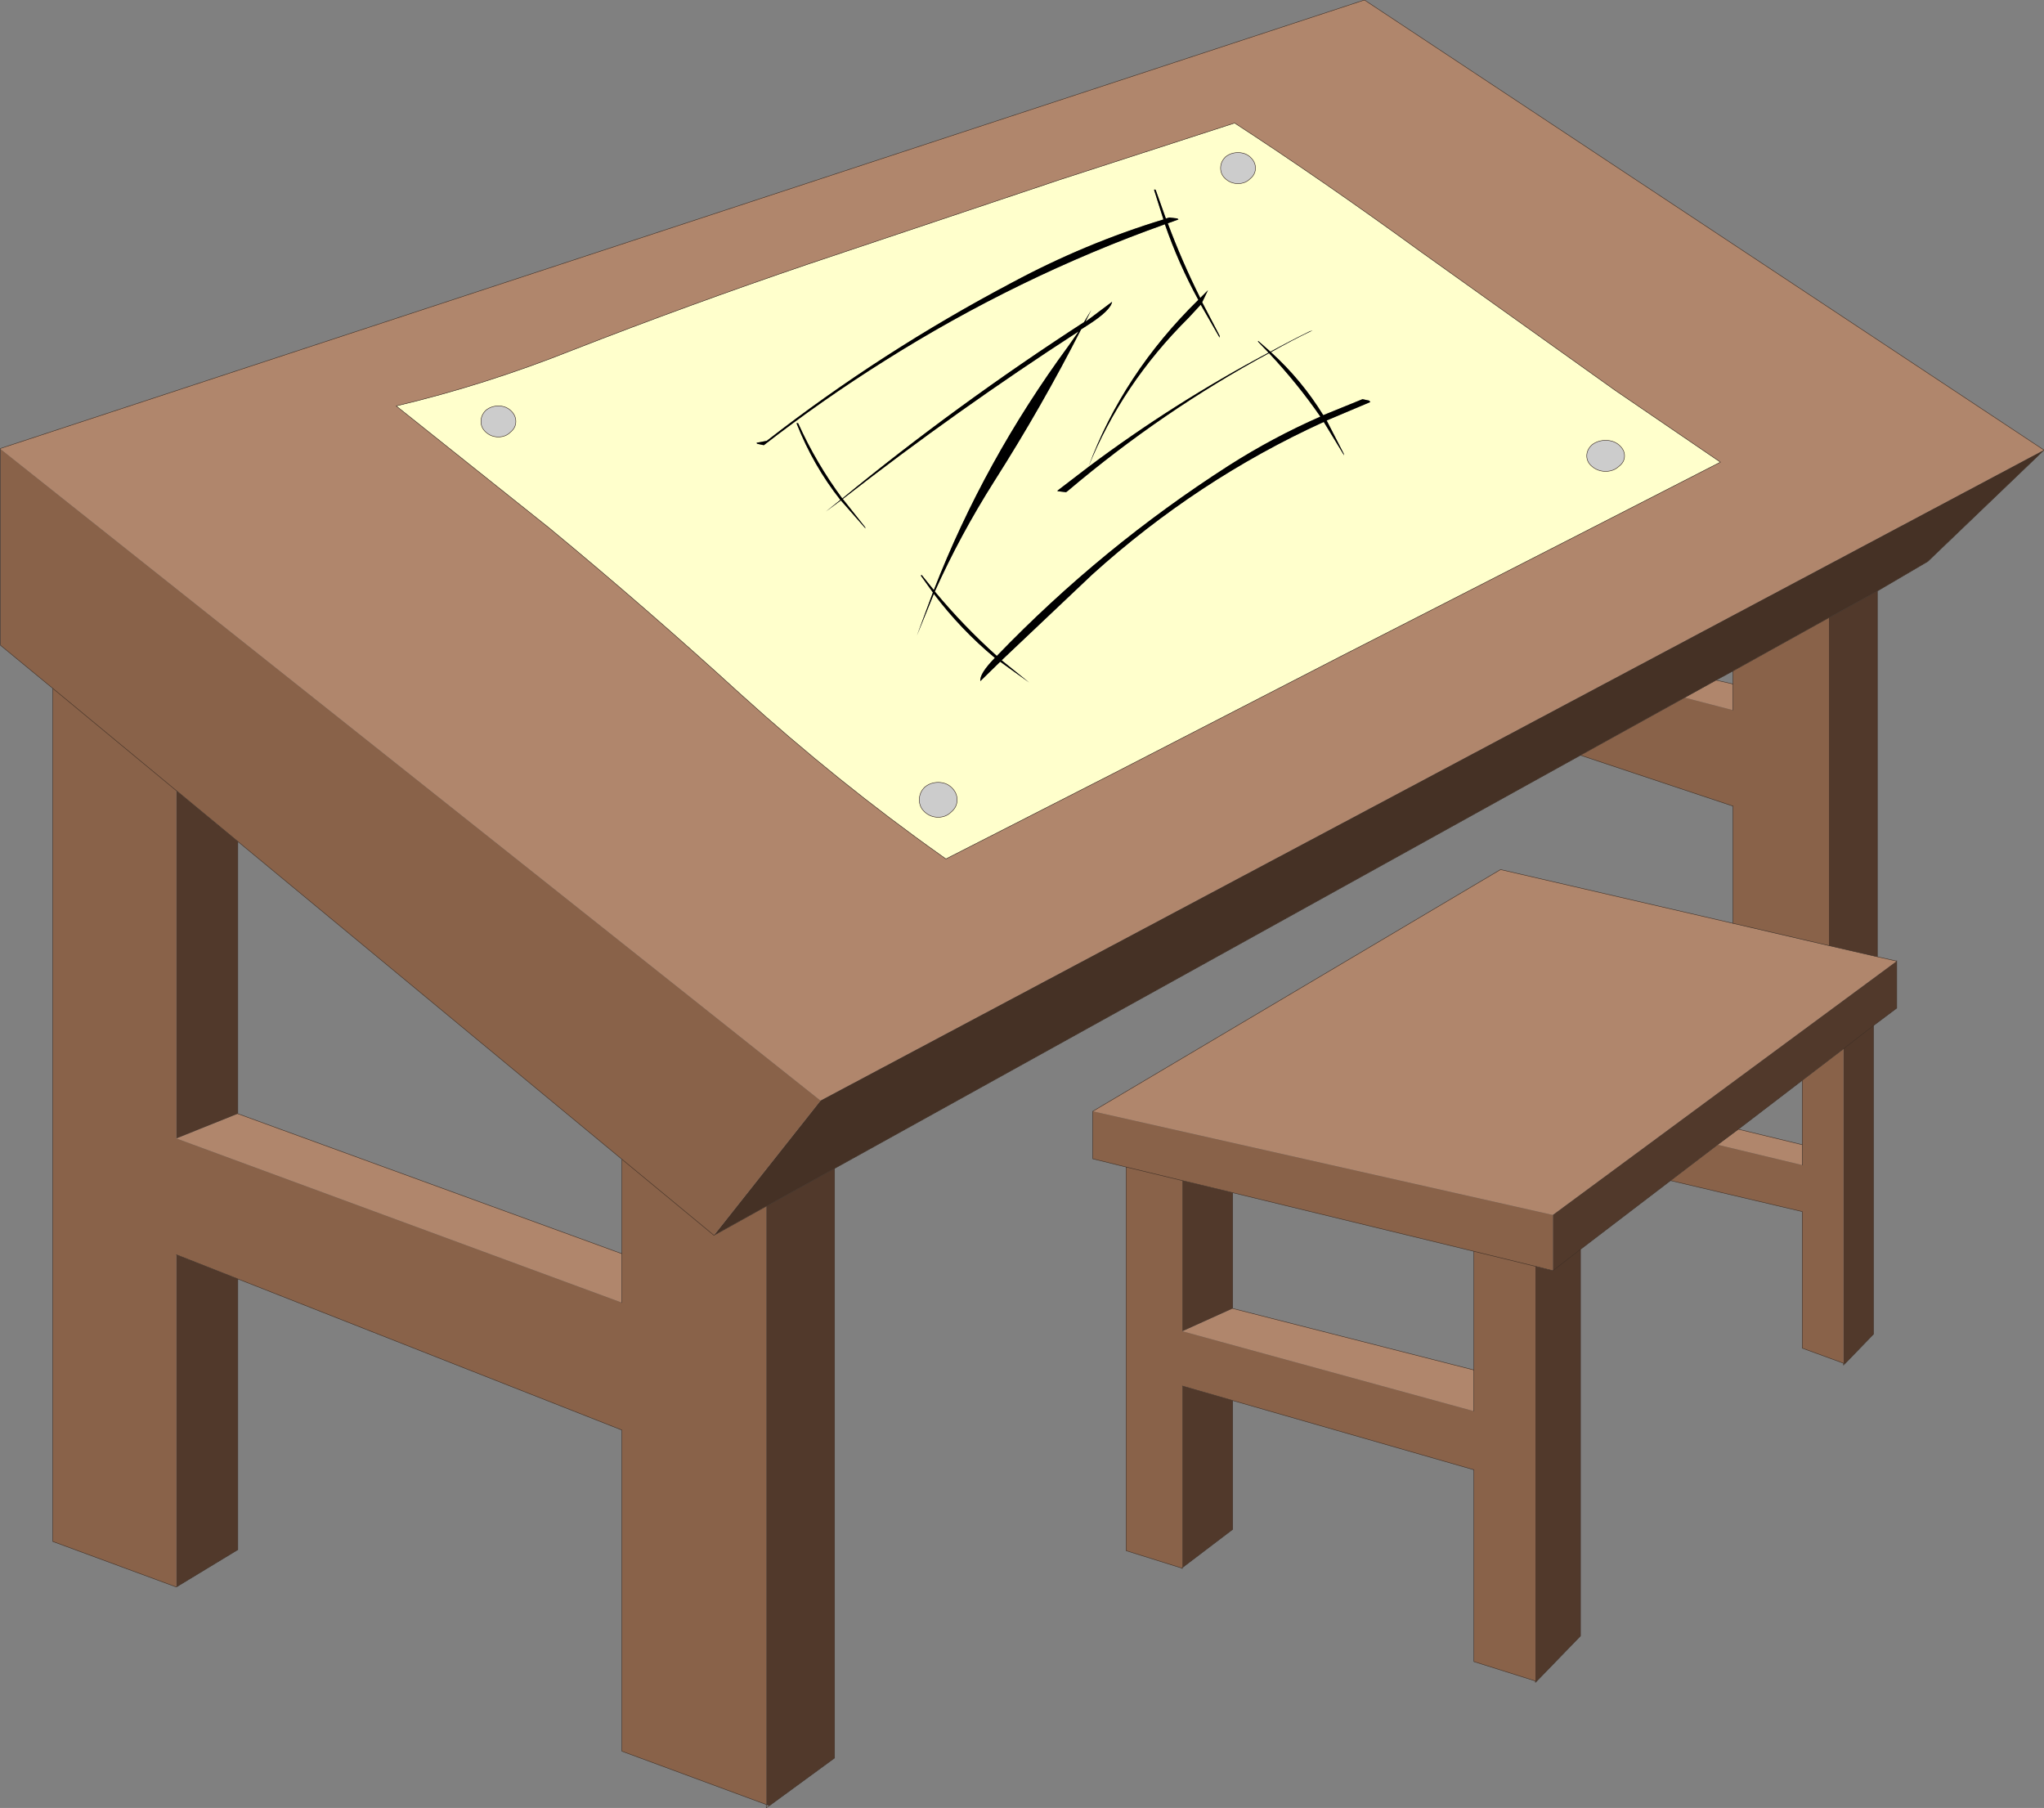 <?xml version="1.0" encoding="UTF-8" standalone="no"?>
<svg xmlns:xlink="http://www.w3.org/1999/xlink" height="186.6px" width="211.0px" xmlns="http://www.w3.org/2000/svg">
  <rect width="100%" height="100%" fill="#808080" stroke="none"/>
  <g transform="matrix(1.0, 0.0, 0.0, 1.0, 0.0, 0.0)">
    <path d="M165.75 45.45 Q164.95 45.45 164.35 45.9 163.8 46.4 163.8 47.05 163.8 47.7 164.35 48.15 164.95 48.65 165.75 48.65 166.55 48.65 167.1 48.15 167.7 47.7 167.7 47.05 167.7 46.4 167.1 45.9 166.55 45.45 165.75 45.45 M177.6 47.7 L163.15 55.1 138.4 67.75 114.9 79.85 97.65 88.65 97.15 88.3 Q86.5 80.75 76.45 71.65 66.75 62.8 56.7 54.5 L40.9 41.9 Q50.0 39.75 59.05 36.15 71.1 31.45 83.45 27.25 L109.4 18.55 127.45 12.7 Q136.45 18.55 146.7 26.0 L166.75 40.3 177.6 47.7 M129.05 18.45 Q129.6 18.0 129.6 17.35 129.6 16.7 129.05 16.2 128.55 15.75 127.8 15.75 127.05 15.75 126.5 16.2 126.0 16.7 126.0 17.35 126.0 18.0 126.5 18.45 127.05 18.95 127.8 18.95 128.55 18.95 129.05 18.45 M119.3 19.6 Q119.1 19.5 119.15 19.65 L120.1 22.65 Q112.05 25.1 104.5 29.15 91.05 36.25 79.15 45.5 L78.1 45.7 78.15 45.8 78.85 45.95 Q84.85 41.3 91.3 37.25 105.1 28.55 120.25 23.15 121.65 27.2 123.7 30.95 115.9 38.6 112.35 48.2 L109.15 50.65 109.2 50.7 110.05 50.8 110.25 50.65 Q120.0 42.4 131.0 36.45 133.95 39.6 136.3 43.0 131.4 45.15 126.85 48.05 113.75 56.45 102.9 67.7 99.45 64.6 96.5 61.05 99.1 55.25 102.65 49.65 107.55 41.95 111.6 34.0 L112.3 33.55 Q114.65 32.05 114.8 31.15 L112.6 32.8 112.05 33.2 112.65 32.0 111.9 33.25 Q98.7 41.8 86.95 51.45 84.25 47.8 82.4 43.7 82.2 43.6 82.25 43.75 83.95 48.05 86.75 51.6 L85.25 52.8 86.8 51.65 89.35 54.55 89.3 54.4 87.0 51.5 Q98.75 42.35 111.35 34.2 L110.3 35.7 Q101.6 47.55 96.4 60.9 L95.15 59.35 95.05 59.4 96.3 61.15 94.65 65.6 96.4 61.3 Q99.2 65.0 102.7 67.9 L102.65 67.95 Q101.1 69.55 101.2 70.3 L103.25 68.3 106.25 70.45 106.0 70.25 103.4 68.15 112.75 59.3 Q123.6 49.5 136.65 43.55 L138.75 47.0 138.7 46.8 136.95 43.4 141.45 41.5 141.35 41.35 140.65 41.2 136.6 42.85 Q134.35 39.2 131.2 36.35 133.3 35.15 135.5 34.1 L135.2 34.2 Q133.15 35.2 131.15 36.3 L129.9 35.2 129.85 35.25 130.95 36.4 Q121.15 41.6 112.35 48.2 115.8 39.65 122.7 32.8 L123.95 31.45 125.9 34.85 125.9 34.65 124.1 31.2 124.7 29.95 124.45 30.2 123.9 30.75 Q122.0 26.95 120.55 23.05 L121.65 22.65 121.55 22.55 120.7 22.45 120.35 22.55 119.3 19.6 M95.45 81.25 Q94.9 81.8 94.9 82.55 94.9 83.3 95.45 83.8 96.05 84.35 96.85 84.35 97.65 84.35 98.2 83.8 98.8 83.3 98.8 82.55 98.8 81.8 98.2 81.25 97.65 80.75 96.85 80.75 96.05 80.75 95.45 81.25 M51.45 41.9 Q50.7 41.9 50.15 42.35 49.65 42.85 49.65 43.5 49.65 44.15 50.15 44.6 50.7 45.1 51.45 45.1 52.2 45.1 52.7 44.6 53.25 44.15 53.25 43.5 53.25 42.85 52.7 42.35 52.2 41.9 51.45 41.9" fill="#ffffcc" fill-rule="evenodd" stroke="none"/>
    <path d="M165.75 45.45 Q166.55 45.45 167.1 45.9 167.7 46.4 167.7 47.05 167.7 47.7 167.1 48.15 166.55 48.65 165.75 48.65 164.95 48.65 164.35 48.15 163.8 47.7 163.8 47.05 163.8 46.4 164.35 45.9 164.95 45.45 165.75 45.45 M129.05 18.45 Q128.55 18.95 127.8 18.95 127.05 18.95 126.5 18.45 126.0 18.0 126.0 17.35 126.0 16.7 126.5 16.2 127.05 15.75 127.8 15.75 128.55 15.75 129.05 16.2 129.6 16.7 129.6 17.35 129.6 18.0 129.05 18.45 M51.45 41.9 Q52.2 41.9 52.7 42.35 53.25 42.85 53.25 43.5 53.25 44.15 52.7 44.6 52.2 45.1 51.45 45.1 50.7 45.1 50.15 44.6 49.65 44.15 49.65 43.5 49.65 42.85 50.15 42.35 50.7 41.9 51.45 41.9 M95.45 81.25 Q96.05 80.75 96.85 80.75 97.65 80.75 98.2 81.25 98.8 81.8 98.8 82.55 98.8 83.3 98.2 83.8 97.65 84.35 96.85 84.35 96.05 84.35 95.45 83.8 94.9 83.3 94.9 82.55 94.9 81.8 95.45 81.25" fill="#cccccc" fill-rule="evenodd" stroke="none"/>
    <path d="M177.6 47.7 L166.75 40.3 146.7 26.0 Q136.45 18.55 127.45 12.7 L109.4 18.55 83.45 27.25 Q71.1 31.45 59.05 36.15 50.0 39.75 40.9 41.9 L56.7 54.5 Q66.75 62.8 76.45 71.65 86.5 80.75 97.15 88.3 L97.65 88.65 114.9 79.85 138.4 67.75 163.15 55.1 177.6 47.7 M211.0 46.45 L84.7 113.6 0.05 46.35 0.0 46.3 140.85 0.0 211.0 46.45 M173.9 72.0 L177.15 70.2 178.9 70.6 178.9 73.3 173.9 72.0 M188.8 97.6 L193.8 98.75 195.8 99.2 160.3 125.4 112.8 114.7 154.9 89.75 178.9 95.3 188.8 97.6 M64.2 129.4 L64.2 134.45 18.2 117.5 24.55 114.95 64.2 129.4 M186.05 118.15 L186.05 120.25 177.3 118.15 179.45 116.55 186.05 118.15 M152.15 141.4 L152.15 145.65 122.05 137.4 127.25 135.05 152.15 141.4" fill="#b0866c" fill-rule="evenodd" stroke="none"/>
    <path d="M119.3 19.6 L120.35 22.55 120.7 22.45 121.55 22.55 121.65 22.65 120.55 23.05 Q122.0 26.95 123.9 30.75 L124.45 30.2 124.7 29.95 124.1 31.2 125.9 34.65 125.9 34.85 123.95 31.45 122.7 32.8 Q115.8 39.65 112.35 48.2 121.15 41.6 130.95 36.4 L129.85 35.25 129.9 35.2 131.15 36.3 Q133.15 35.2 135.2 34.2 L135.5 34.1 Q133.3 35.15 131.2 36.35 134.35 39.2 136.6 42.85 L140.65 41.2 141.35 41.35 141.45 41.5 136.95 43.4 138.7 46.8 138.75 47.0 136.65 43.55 Q123.6 49.5 112.75 59.3 L103.4 68.15 106.0 70.25 106.25 70.45 103.25 68.3 101.2 70.3 Q101.1 69.55 102.65 67.95 L102.7 67.9 Q99.2 65.0 96.4 61.3 L94.65 65.6 96.3 61.15 95.05 59.4 95.15 59.35 96.4 60.9 Q101.6 47.55 110.3 35.7 L111.35 34.2 Q98.75 42.35 87.0 51.5 L89.3 54.4 89.35 54.55 86.8 51.65 85.25 52.8 86.75 51.6 Q83.95 48.05 82.25 43.75 82.2 43.6 82.4 43.7 84.25 47.8 86.95 51.45 98.7 41.8 111.9 33.25 L112.65 32.0 112.05 33.2 112.6 32.8 114.8 31.15 Q114.65 32.05 112.3 33.55 L111.6 34.0 Q107.55 41.95 102.65 49.65 99.1 55.25 96.5 61.05 99.45 64.6 102.9 67.7 113.75 56.45 126.85 48.05 131.4 45.15 136.3 43.0 133.95 39.6 131.0 36.45 120.0 42.4 110.25 50.65 L110.05 50.8 109.2 50.7 109.15 50.65 112.35 48.2 Q115.9 38.6 123.7 30.95 121.65 27.2 120.25 23.15 105.1 28.55 91.3 37.25 84.85 41.3 78.85 45.95 L78.15 45.8 78.1 45.7 79.15 45.5 Q91.05 36.25 104.5 29.15 112.05 25.1 120.1 22.65 L119.15 19.65 Q119.1 19.5 119.3 19.6" fill="#000000" fill-rule="evenodd" stroke="none"/>
    <path d="M193.8 61.0 L188.8 63.75 178.9 69.25 177.15 70.2 173.9 72.0 163.15 77.95 86.15 120.6 79.1 124.5 73.7 127.5 84.7 113.6 211.0 46.45 199.0 57.95 193.8 61.0" fill="#453125" fill-rule="evenodd" stroke="none"/>
    <path d="M188.8 63.75 L193.8 61.0 193.8 98.75 188.8 97.6 188.8 63.75 M79.1 124.5 L86.15 120.6 86.15 181.45 79.45 186.35 79.1 186.25 79.1 124.5 M195.8 99.2 L195.8 104.05 193.4 105.85 193.4 137.7 190.45 140.75 190.3 140.7 190.3 108.25 186.05 111.5 179.45 116.55 177.3 118.15 172.45 121.85 163.15 128.95 163.15 168.85 158.6 173.55 158.5 173.5 158.5 130.7 160.3 131.15 160.3 125.4 195.8 99.2 M127.25 144.55 L127.25 157.85 122.05 161.8 122.05 143.05 127.25 144.55 M163.15 128.95 L160.3 131.15 163.15 128.95 M18.2 81.6 L24.55 86.85 24.55 114.95 18.2 117.5 18.2 81.6 M24.55 132.0 L24.55 159.95 18.2 163.8 18.2 129.5 24.55 132.0 M193.4 105.85 L190.3 108.25 193.4 105.85 M122.05 121.85 L127.25 123.1 127.25 135.05 122.05 137.4 122.05 121.85" fill="#51392b" fill-rule="evenodd" stroke="none"/>
    <path d="M84.7 113.6 L73.7 127.5 79.1 124.5 79.1 186.25 64.2 180.75 64.2 147.6 24.55 132.0 18.2 129.5 18.2 163.8 5.45 159.1 5.45 71.05 0.05 66.6 0.05 46.35 84.7 113.6 M163.15 77.95 L173.9 72.0 178.9 73.3 178.9 70.6 178.9 69.25 188.8 63.75 188.8 97.6 178.9 95.3 178.9 83.2 163.15 77.95 M190.3 140.7 L186.05 139.15 186.05 125.05 172.45 121.85 177.3 118.15 186.05 120.25 186.05 118.15 186.05 111.5 190.3 108.25 190.3 140.7 M158.5 173.5 L152.15 171.5 152.15 151.7 127.25 144.55 122.05 143.05 122.05 161.8 122.0 161.85 116.25 160.05 116.25 120.45 112.8 119.6 112.8 114.7 160.3 125.4 160.3 131.15 158.5 130.7 152.15 129.15 158.5 130.7 158.5 173.5 M18.2 81.6 L5.45 71.05 18.2 81.6 18.2 117.5 64.2 134.45 64.2 129.4 64.2 119.65 24.55 86.85 18.2 81.6 M73.7 127.5 L64.2 119.65 73.7 127.5 M127.25 123.1 L122.05 121.85 122.05 137.4 152.15 145.65 152.15 141.4 152.15 129.15 127.25 123.1 M116.25 120.45 L122.05 121.85 116.25 120.45" fill="#896249" fill-rule="evenodd" stroke="none"/>
    <path d="M165.75 45.45 Q166.55 45.45 167.1 45.9 167.7 46.4 167.7 47.05 167.7 47.7 167.1 48.15 166.55 48.65 165.75 48.65 164.95 48.65 164.35 48.15 163.8 47.7 163.8 47.05 163.8 46.4 164.35 45.9 164.95 45.45 165.75 45.45 M177.6 47.7 L166.75 40.3 146.7 26.0 Q136.45 18.55 127.45 12.7 L109.4 18.55 83.45 27.25 Q71.1 31.45 59.05 36.15 50.0 39.75 40.9 41.9 L56.7 54.5 Q66.75 62.8 76.45 71.65 86.5 80.75 97.15 88.3 L97.65 88.65 114.9 79.85 138.4 67.75 163.15 55.1 177.6 47.7 M129.05 18.45 Q128.55 18.95 127.8 18.95 127.05 18.95 126.5 18.45 126.0 18.0 126.0 17.35 126.0 16.7 126.5 16.2 127.05 15.75 127.8 15.75 128.55 15.75 129.05 16.2 129.6 16.7 129.6 17.35 129.6 18.0 129.05 18.45 M188.8 63.75 L193.8 61.0 199.0 57.95 211.0 46.45 140.85 0.0 M73.7 127.5 L79.1 124.5 86.15 120.6 163.15 77.95 173.9 72.0 177.15 70.2 178.9 69.25 188.8 63.75 M188.8 97.6 L193.8 98.75 193.8 61.0 M178.9 69.25 L178.9 70.6 178.9 73.3 M177.15 70.2 L178.9 70.6 M178.9 95.3 L188.8 97.6 M195.8 99.2 L195.8 104.05 193.4 105.85 193.4 137.7 190.45 140.75 190.3 140.9 190.3 140.7 186.05 139.15 186.05 125.05 172.45 121.85 163.15 128.95 163.15 168.85 158.6 173.55 158.5 173.65 158.5 173.5 152.15 171.5 152.15 151.7 127.25 144.55 127.25 157.85 122.05 161.8 122.05 161.9 122.0 161.85 116.25 160.05 116.25 120.45 112.8 119.6 112.8 114.7 154.9 89.75 178.9 95.3 M193.8 98.75 L195.8 99.2 195.8 99.15 195.8 99.2 M160.3 131.15 L163.15 128.95 M178.9 83.2 L163.15 77.95 M0.05 46.35 L0.05 66.6 5.45 71.05 18.2 81.6 24.55 86.85 64.2 119.65 73.7 127.5 M51.45 41.9 Q52.2 41.9 52.7 42.35 53.25 42.85 53.25 43.5 53.25 44.15 52.7 44.6 52.2 45.1 51.45 45.1 50.7 45.1 50.15 44.6 49.65 44.15 49.65 43.5 49.65 42.85 50.15 42.35 50.7 41.9 51.45 41.9 M95.45 81.25 Q96.05 80.75 96.85 80.75 97.65 80.75 98.2 81.25 98.8 81.8 98.8 82.55 98.8 83.3 98.2 83.8 97.65 84.35 96.85 84.35 96.05 84.35 95.45 83.8 94.9 83.3 94.9 82.55 94.9 81.8 95.45 81.25 M64.2 129.4 L64.2 134.45 M64.2 119.65 L64.2 129.4 24.55 114.95 24.55 86.85 M79.45 186.35 L79.1 186.6 79.1 186.25 64.2 180.75 64.2 147.6 24.55 132.0 24.55 159.95 18.2 163.8 5.45 159.1 5.45 71.05 M79.1 186.25 L79.45 186.35 86.15 181.45 86.15 120.6 M18.2 129.5 L24.55 132.0 M186.05 118.15 L186.05 120.25 M177.3 118.15 L172.45 121.85 M186.05 111.5 L190.3 108.25 193.4 105.85 M179.45 116.55 L186.05 118.15 186.05 111.5 179.45 116.55 177.3 118.15 M190.45 140.75 L190.3 140.7 M152.15 129.15 L158.5 130.7 160.3 131.15 M122.05 121.85 L127.25 123.1 152.15 129.15 152.15 141.4 152.15 145.65 M122.05 121.85 L116.25 120.45 M122.05 143.05 L127.25 144.55 M127.25 123.1 L127.25 135.05 152.15 141.4 M122.0 161.85 L122.05 161.8 M158.5 173.5 L158.6 173.55" fill="none" stroke="#403026" stroke-linecap="round" stroke-linejoin="round" stroke-width="0.05"/>
    <path d="M178.9 83.2 L178.9 95.3 M0.0 46.3 L140.85 0.0" fill="none" stroke="#403026" stroke-linecap="round" stroke-linejoin="round" stroke-width="0.05"/>
  </g>
</svg>
